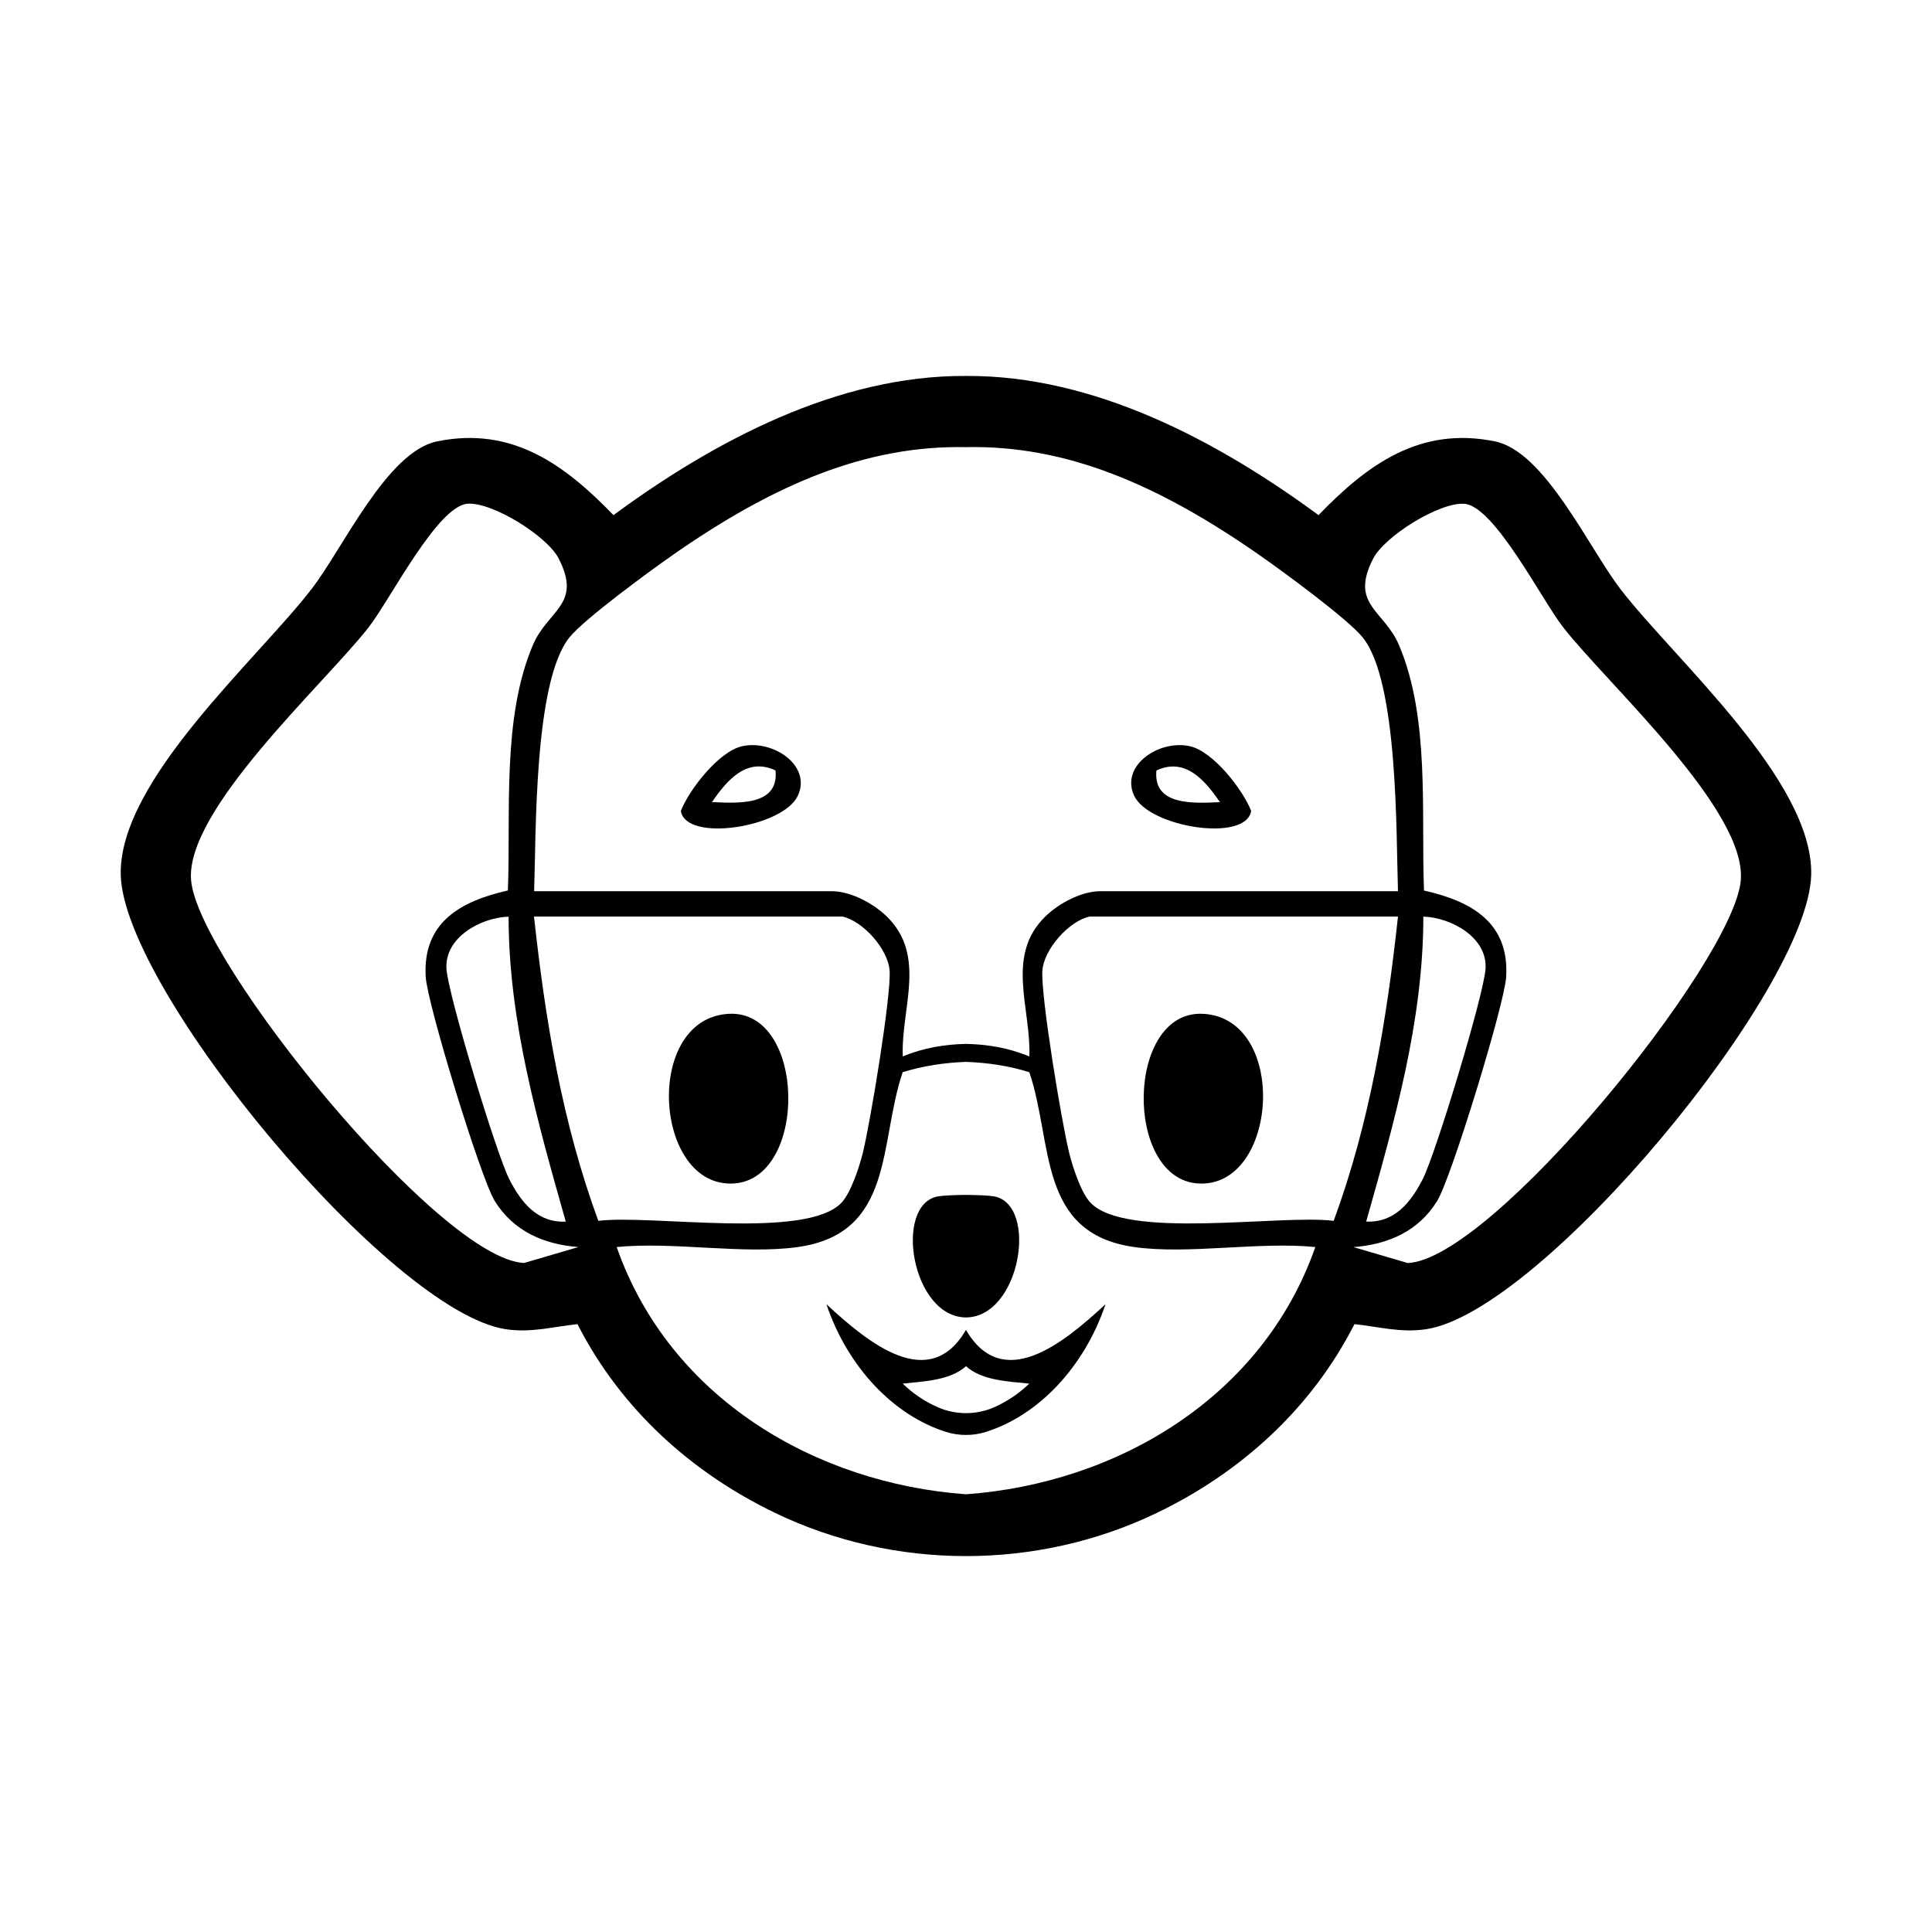 <svg xmlns="http://www.w3.org/2000/svg" viewBox="0 0 32 32" fill="currentColor"><defs></defs><path d="M13.215,13.179c.233-.501-.416-.934-.925-.819-.383.086-.874.716-1.013,1.071.084.529,1.696.272,1.938-.252ZM12.845,12.761c.06.59-.626.543-1.052.524.248-.364.577-.748,1.052-.524ZM16,21.821c.906-.008,1.2-1.867.467-2.005-.077-.014-.255-.023-.467-.025-.213.002-.391.012-.467.025-.733.138-.439,1.997.467,2.005ZM12.154,19.602c1.234-.075,1.2-2.877-.082-2.81-1.423.075-1.245,2.89.082,2.81ZM26.841,9.758c-.52-.671-1.248-2.277-2.079-2.447-1.243-.255-2.115.384-2.923,1.221-1.665-1.225-3.715-2.319-5.839-2.305-2.124-.014-4.174,1.08-5.839,2.305-.808-.837-1.68-1.476-2.923-1.221-.831.171-1.559,1.776-2.079,2.447-.907,1.175-3.198,3.175-3.159,4.735.048,1.907,4.471,7.238,6.378,7.523.421.063.784-.042,1.187-.084.721,1.415,1.898,2.464,3.274,3.127,1.98.953,4.341.953,6.321,0,1.376-.662,2.553-1.712,3.274-3.127.403.042.766.147,1.187.084,1.906-.285,6.329-5.616,6.378-7.523.039-1.56-2.252-3.56-3.159-4.735h-0ZM11.129,9.202c1.688-1.18,3.217-1.83,4.872-1.796,1.655-.035,3.183.616,4.871,1.796.375.261,1.454,1.052,1.698,1.355.591.731.553,3.252.585,4.204h-2.126c-.934,0-1.867.001-2.801,0-.317,0-.691.201-.916.421-.664.65-.232,1.52-.263,2.316-.349-.145-.698-.2-1.048-.208-.35.008-.699.063-1.048.208-.032-.796.401-1.665-.263-2.316-.225-.22-.599-.421-.916-.421-.934.001-1.867,0-2.801,0h-2.126c.033-.953-.005-3.474.585-4.204.244-.303,1.323-1.094,1.698-1.355ZM8.685,20.919c-1.395-.052-5.387-4.973-5.519-6.329-.113-1.167,2.206-3.259,2.94-4.2.355-.454,1.14-2.015,1.641-2.047.417-.026,1.316.538,1.505.905.397.768-.179.852-.427,1.439-.514,1.213-.363,2.774-.413,4.062-.782.177-1.414.527-1.361,1.429.025.445.906,3.324,1.141,3.709.307.504.819.726,1.389.768l-.897.263h0ZM9.372,20.234c-.472.022-.739-.319-.934-.697-.216-.419-1.015-3.057-1.043-3.489-.035-.52.568-.851,1.029-.865,0,1.727.481,3.404.947,5.051h0ZM8.845,15.181h5.105c.338.067.764.543.785.9.026.427-.322,2.524-.445,3.019-.057.227-.194.646-.345.813-.574.63-3.157.198-4.035.308-.597-1.624-.879-3.321-1.065-5.04ZM16,24.75c-2.481-.18-4.906-1.585-5.786-4.095.934-.094,2.099.127,3,0,1.606-.226,1.34-1.724,1.737-2.896.339-.105.693-.158,1.049-.171.357.013.71.065,1.049.171.397,1.171.131,2.669,1.737,2.896.901.127,2.066-.094,3,0-.88,2.509-3.305,3.915-5.786,4.095ZM18.055,19.913c-.152-.166-.288-.585-.345-.813-.123-.495-.472-2.591-.445-3.019.021-.357.447-.833.785-.9h5.105c-.186,1.719-.468,3.416-1.065,5.04-.878-.111-3.461.322-4.035-.308ZM23.576,15.182c.461.015,1.064.345,1.029.865-.028.433-.827,3.07-1.043,3.489-.195.378-.462.719-.934.697.466-1.647.947-3.324.947-5.051h0ZM23.314,20.919l-.897-.263c.571-.042,1.082-.264,1.389-.768.235-.385,1.116-3.264,1.141-3.709.053-.902-.579-1.253-1.361-1.429-.05-1.288.101-2.849-.413-4.062-.248-.587-.824-.67-.427-1.439.19-.367,1.088-.931,1.505-.905.501.033,1.286,1.594,1.641,2.047.734.941,3.053,3.033,2.94,4.2-.132,1.357-4.124,6.278-5.519,6.329h0ZM20.723,13.431c-.139-.355-.629-.984-1.013-1.071-.509-.115-1.158.318-.925.819.242.523,1.854.781,1.938.252ZM20.206,13.286c-.425.019-1.111.065-1.052-.524.475-.224.803.16,1.052.524ZM16,22.027c-.607,1.041-1.604.23-2.312-.425.351,1.042,1.114,1.844,1.985,2.116.21.066.442.066.653,0,.871-.272,1.634-1.074,1.985-2.116-.707.655-1.704,1.466-2.312.425h0ZM16.463,23.31c-.293.128-.633.128-.926,0-.213-.093-.413-.225-.585-.393.366-.038.789-.055,1.048-.289.259.235.682.252,1.048.289-.173.167-.372.299-.585.393h0ZM19.927,16.792c-1.281-.067-1.315,2.736-.081,2.81,1.327.08,1.504-2.735.081-2.81Z"/><rect id="_Transparent_Rectangle_" data-name="&amp;lt;Transparent Rectangle&amp;gt;" class="cls-1" width="32" height="32" style="fill: none"/></svg>